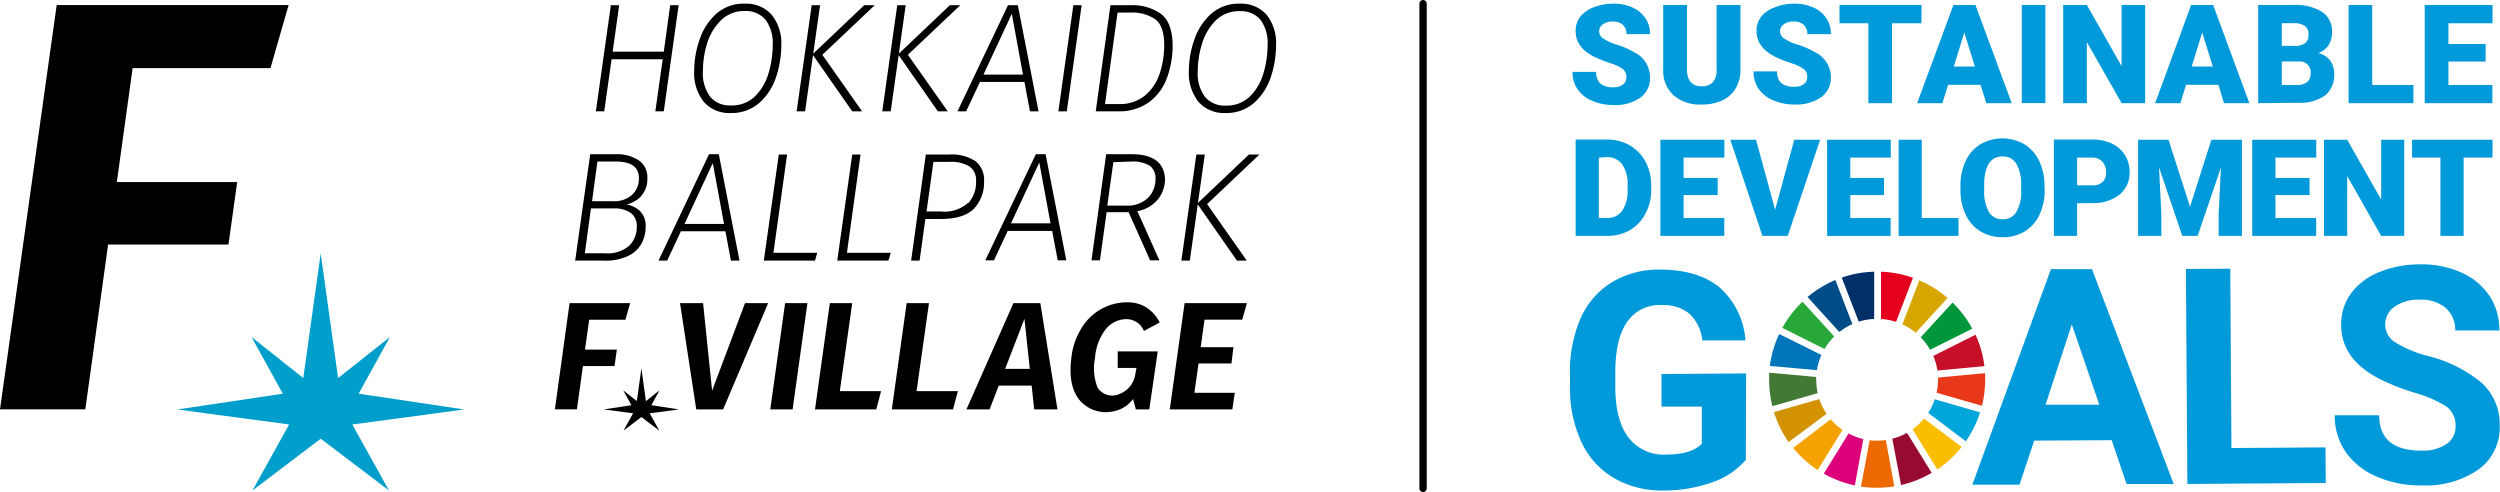 <svg xmlns="http://www.w3.org/2000/svg" viewBox="0 0 340.43 67"><defs><style>.cls-1{fill:#0099d9;}.cls-2{fill:#28a838;}.cls-3{fill:#d7a600;}.cls-4{fill:#c60f28;}.cls-5{fill:#00973b;}.cls-6{fill:#427935;}.cls-7{fill:#fabd00;}.cls-8{fill:#e83819;}.cls-9{fill:#f5a200;}.cls-10{fill:#0075ba;}.cls-11{fill:#970b31;}.cls-12{fill:#00a6d9;}.cls-13{fill:#ed6a02;}.cls-14{fill:#e5001e;}.cls-15{fill:#dc007a;}.cls-16{fill:#003067;}.cls-17{fill:#d39200;}.cls-18{fill:#004c88;}.cls-19{fill:#009ecb;}.cls-20{fill:none;stroke:#000;stroke-linecap:round;stroke-miterlimit:10;}</style></defs><g id="レイヤー_2" data-name="レイヤー 2"><g id="design"><path class="cls-1" d="M237.74,62.61a10.39,10.39,0,0,1-4.58,3.06,19.37,19.37,0,0,1-6.59,1.12,13,13,0,0,1-6.67-1.62,11,11,0,0,1-4.46-4.78A17.07,17.07,0,0,1,213.79,53V51a18,18,0,0,1,1.42-7.6,10.91,10.91,0,0,1,4.23-4.93A12.28,12.28,0,0,1,226,36.71q5.2,0,8.16,2.43a10.62,10.62,0,0,1,3.52,7.21l-5.87,0a5.84,5.84,0,0,0-1.8-3.67,5.71,5.71,0,0,0-3.8-1.14,5.33,5.33,0,0,0-4.67,2.34q-1.59,2.32-1.58,6.89v1.87q0,4.6,1.8,6.94a6,6,0,0,0,5.14,2.32q3.4,0,4.84-1.48l0-5.05-5.49,0,0-4.44,11.52-.08Z"/><path class="cls-1" d="M287.55,59.94,277,60l-2,6-6.42,0,10.7-29.35,5.59,0L296,65.91l-6.42,0Zm-9-4.83,7.32,0-3.75-10.93Z"/><polygon class="cls-1" points="303.86 61.01 316.67 60.92 316.7 65.77 297.86 65.9 297.66 36.63 303.7 36.59 303.86 61.01"/><path class="cls-1" d="M334.38,58a3.13,3.13,0,0,0-1.22-2.62,16.19,16.19,0,0,0-4.36-1.9,30.52,30.52,0,0,1-5-2c-3.33-1.78-5-4.18-5-7.23a7.1,7.1,0,0,1,1.3-4.24,8.84,8.84,0,0,1,3.82-2.93A14.4,14.4,0,0,1,329.53,36a13.13,13.13,0,0,1,5.59,1.09A8.88,8.88,0,0,1,339,40.29,8.32,8.32,0,0,1,340.34,45l-6,0A4,4,0,0,0,333,41.9a5.23,5.23,0,0,0-3.56-1.09,5.53,5.53,0,0,0-3.43,1,2.92,2.92,0,0,0-1.21,2.47,2.83,2.83,0,0,0,1.45,2.39,16.43,16.43,0,0,0,4.25,1.78A18.31,18.31,0,0,1,338,52.19a7.64,7.64,0,0,1,2.39,5.7,7.06,7.06,0,0,1-2.83,6,12.6,12.6,0,0,1-7.73,2.21,14.92,14.92,0,0,1-6.16-1.19,9.71,9.71,0,0,1-4.25-3.36,8.69,8.69,0,0,1-1.5-5l6.06,0q0,4.85,5.82,4.81a5.63,5.63,0,0,0,3.35-.9A2.85,2.85,0,0,0,334.38,58"/><path class="cls-2" d="M248.45,47.52a8.71,8.71,0,0,1,1.32-1.7l-4.32-4.74a14.93,14.93,0,0,0-2.75,3.57Z"/><path class="cls-3" d="M259.05,44.17a8,8,0,0,1,1.82,1.14l4.33-4.74a14.94,14.94,0,0,0-3.84-2.4Z"/><path class="cls-4" d="M269,45.59l-5.74,2.87a8.6,8.6,0,0,1,.57,2l6.39-.6a14.18,14.18,0,0,0-1.22-4.3"/><path class="cls-5" d="M262.82,47.63l5.75-2.87a14.64,14.64,0,0,0-2.69-3.56l-4.33,4.73a8.47,8.47,0,0,1,1.27,1.7"/><path class="cls-6" d="M247.31,51.71c0-.13,0-.26,0-.38l-6.4-.58q0,.48,0,1a14.41,14.41,0,0,0,.44,3.56l6.17-1.77a8.76,8.76,0,0,1-.19-1.79"/><path class="cls-7" d="M262,57a8.69,8.69,0,0,1-1.56,1.47l3.37,5.46a14.64,14.64,0,0,0,3.31-3.07Z"/><path class="cls-8" d="M263.9,51.71a7.94,7.94,0,0,1-.19,1.77l6.18,1.77a14.73,14.73,0,0,0,.43-3.54q0-.45,0-.9l-6.4.6c0,.1,0,.2,0,.3"/><path class="cls-9" d="M249.29,57.09,244.18,61a14.78,14.78,0,0,0,3.34,3l3.38-5.46a8.23,8.23,0,0,1-1.61-1.45"/><path class="cls-10" d="M247.41,50.4a8.47,8.47,0,0,1,.62-2.06l-5.75-2.86A14.77,14.77,0,0,0,241,49.83Z"/><path class="cls-11" d="M263.05,64.4l-3.37-5.46a8.31,8.31,0,0,1-2,.8l1.19,6.31a14.58,14.58,0,0,0,4.15-1.65"/><path class="cls-12" d="M263.46,54.37a8.1,8.1,0,0,1-.89,1.85l5.12,3.87a14.61,14.61,0,0,0,1.94-3.94Z"/><path class="cls-13" d="M256.8,59.92a7.88,7.88,0,0,1-1.2.09,7.73,7.73,0,0,1-1-.06l-1.19,6.32a15.22,15.22,0,0,0,2.15.15,14.46,14.46,0,0,0,2.39-.19Z"/><path class="cls-14" d="M256.14,43.43a8.66,8.66,0,0,1,2.05.4l2.3-6a14.59,14.59,0,0,0-4.35-.83Z"/><path class="cls-15" d="M253.73,59.79a7.6,7.6,0,0,1-2-.77l-3.38,5.47a14.7,14.7,0,0,0,4.23,1.61Z"/><path class="cls-16" d="M253.11,43.8a8.11,8.11,0,0,1,2.1-.37V37a14.66,14.66,0,0,0-4.42.8Z"/><path class="cls-17" d="M248.73,56.35a8.56,8.56,0,0,1-1-2l-6.17,1.77a14.72,14.72,0,0,0,2,4.08Z"/><path class="cls-18" d="M250.47,45.21a8.38,8.38,0,0,1,1.77-1.08l-2.32-6a14.78,14.78,0,0,0-3.78,2.32Z"/><path class="cls-1" d="M221.47,10.5a1.35,1.35,0,0,0-.5-1.11,6.38,6.38,0,0,0-1.76-.81,17.59,17.59,0,0,1-2.06-.82q-2.6-1.27-2.59-3.51a3.16,3.16,0,0,1,.64-2A4.31,4.31,0,0,1,217,1,7.26,7.26,0,0,1,219.7.5a6.25,6.25,0,0,1,2.58.51,4.17,4.17,0,0,1,1.78,1.47,3.81,3.81,0,0,1,.63,2.17h-3.21a1.63,1.63,0,0,0-.5-1.27,2,2,0,0,0-1.36-.45,2.22,2.22,0,0,0-1.36.38,1.19,1.19,0,0,0-.5,1,1.17,1.17,0,0,0,.55.93,7,7,0,0,0,1.94.87,11,11,0,0,1,2.27,1,3.81,3.81,0,0,1,2.17,3.44,3.26,3.26,0,0,1-1.32,2.75,5.86,5.86,0,0,1-3.63,1,7.18,7.18,0,0,1-2.94-.58,4.39,4.39,0,0,1-2-1.6,4.11,4.11,0,0,1-.67-2.33h3.23a2.05,2.05,0,0,0,.56,1.58,2.62,2.62,0,0,0,1.8.51,2.05,2.05,0,0,0,1.26-.35,1.13,1.13,0,0,0,.47-1"/><path class="cls-1" d="M237,.68V9.43a5,5,0,0,1-.63,2.57,4.08,4.08,0,0,1-1.82,1.66,6.39,6.39,0,0,1-2.8.57A5.48,5.48,0,0,1,227.92,13a4.51,4.51,0,0,1-1.44-3.47V.68h3.24V9.56q.06,2.19,2,2.19a2,2,0,0,0,1.52-.55,2.57,2.57,0,0,0,.51-1.79V.68Z"/><path class="cls-1" d="M246.1,10.5a1.32,1.32,0,0,0-.5-1.11,6.24,6.24,0,0,0-1.76-.81,17.35,17.35,0,0,1-2.05-.82q-2.59-1.27-2.6-3.51a3.17,3.17,0,0,1,.65-2A4.25,4.25,0,0,1,241.67,1,7.24,7.24,0,0,1,244.33.5a6.25,6.25,0,0,1,2.58.51,4.06,4.06,0,0,1,1.78,1.47,3.81,3.81,0,0,1,.63,2.17h-3.21a1.63,1.63,0,0,0-.5-1.27,1.93,1.93,0,0,0-1.35-.45,2.25,2.25,0,0,0-1.37.38,1.19,1.19,0,0,0-.5,1,1.2,1.2,0,0,0,.55.93,7.09,7.09,0,0,0,1.94.87,11.08,11.08,0,0,1,2.28,1,3.81,3.81,0,0,1,2.16,3.44A3.26,3.26,0,0,1,248,13.23a5.85,5.85,0,0,1-3.62,1,7.11,7.11,0,0,1-2.94-.58,4.47,4.47,0,0,1-2-1.6,4.18,4.18,0,0,1-.66-2.33H242a2,2,0,0,0,.55,1.58,2.63,2.63,0,0,0,1.81.51,2.07,2.07,0,0,0,1.26-.35,1.12,1.12,0,0,0,.46-1"/><polygon class="cls-1" points="261.65 3.17 257.64 3.17 257.64 14.05 254.42 14.05 254.42 3.17 250.49 3.17 250.49 0.68 261.65 0.68 261.65 3.17"/><path class="cls-1" d="M269.69,11.55h-4.41l-.78,2.5h-3.44L266,.68h3l4.94,13.37h-3.46Zm-3.64-2.49h2.87l-1.44-4.63Z"/><rect class="cls-1" x="275.31" y="0.68" width="3.21" height="13.36"/><polygon class="cls-1" points="292.11 14.05 288.91 14.05 284.17 5.73 284.17 14.05 280.95 14.05 280.95 0.68 284.17 0.68 288.9 9 288.9 0.68 292.11 0.68 292.11 14.05"/><path class="cls-1" d="M302.09,11.55h-4.41l-.77,2.5h-3.44L298.37.68h3l4.93,13.37h-3.46Zm-3.64-2.49h2.87l-1.44-4.63Z"/><path class="cls-1" d="M307.5,14.05V.68h4.8a6.79,6.79,0,0,1,3.92.95,3.12,3.12,0,0,1,1.34,2.74,3.2,3.2,0,0,1-.47,1.77,2.79,2.79,0,0,1-1.41,1.09,2.75,2.75,0,0,1,1.61,1,3,3,0,0,1,.56,1.83A3.56,3.56,0,0,1,316.61,13a5.9,5.9,0,0,1-3.69,1Zm3.22-7.8h1.68a2.35,2.35,0,0,0,1.5-.38,1.37,1.37,0,0,0,.45-1.12,1.42,1.42,0,0,0-.48-1.21,2.61,2.61,0,0,0-1.57-.38h-1.58Zm0,2.12v3.2h2.11a2,2,0,0,0,1.34-.4,1.41,1.41,0,0,0,.47-1.12A1.48,1.48,0,0,0,313,8.37Z"/><polygon class="cls-1" points="323.03 11.57 328.64 11.57 328.64 14.05 319.81 14.05 319.81 0.68 323.03 0.68 323.03 11.57"/><polygon class="cls-1" points="338.47 8.38 333.41 8.38 333.41 11.57 339.39 11.57 339.39 14.05 330.18 14.05 330.18 0.68 339.41 0.68 339.41 3.17 333.41 3.17 333.41 5.99 338.47 5.99 338.47 8.38"/><path class="cls-1" d="M214.56,32.12V19h4.22a6.23,6.23,0,0,1,3.12.78A5.59,5.59,0,0,1,224.06,22a6.69,6.69,0,0,1,.79,3.21v.6a6.73,6.73,0,0,1-.76,3.23A5.6,5.6,0,0,1,222,31.31a6.08,6.08,0,0,1-3.08.81Zm3.16-10.65v8.22h1.1a2.45,2.45,0,0,0,2.08-1,4.74,4.74,0,0,0,.73-2.88v-.56a4.66,4.66,0,0,0-.73-2.86,2.49,2.49,0,0,0-2.12-1Z"/><polygon class="cls-1" points="233.9 26.56 229.26 26.56 229.26 29.69 234.8 29.69 234.8 32.12 226.1 32.12 226.1 19.03 234.81 19.03 234.81 21.46 229.26 21.46 229.26 24.23 233.9 24.23 233.9 26.56"/><polygon class="cls-1" points="241.72 28.56 244.33 19.03 247.85 19.03 243.44 32.12 239.99 32.12 235.62 19.03 239.12 19.03 241.72 28.56"/><polygon class="cls-1" points="256.55 26.56 251.96 26.56 251.96 29.69 257.45 29.69 257.45 32.12 248.8 32.12 248.8 19.03 257.47 19.03 257.47 21.46 251.96 21.46 251.96 24.23 256.55 24.23 256.55 26.56"/><polygon class="cls-1" points="261.69 29.69 266.69 29.69 266.69 32.12 258.54 32.12 258.54 19.03 261.69 19.03 261.69 29.69"/><path class="cls-1" d="M278.43,25.84a7.83,7.83,0,0,1-.71,3.4,5.31,5.31,0,0,1-2,2.27,5.6,5.6,0,0,1-3,.79,5.67,5.67,0,0,1-3-.77,5.26,5.26,0,0,1-2-2.2,7.58,7.58,0,0,1-.76-3.28v-.74a7.75,7.75,0,0,1,.71-3.39,5.2,5.2,0,0,1,2-2.27,6,6,0,0,1,6,0,5.35,5.35,0,0,1,2,2.25,7.5,7.5,0,0,1,.73,3.35Zm-3.21-.54a5.59,5.59,0,0,0-.65-3,2.11,2.11,0,0,0-1.87-1q-2.37,0-2.51,3.56v1a5.71,5.71,0,0,0,.64,3,2.1,2.1,0,0,0,1.9,1,2.05,2.05,0,0,0,1.84-1,5.46,5.46,0,0,0,.66-2.92Z"/><path class="cls-1" d="M282.84,27.68v4.44h-3.16V19h5.23a6.08,6.08,0,0,1,2.66.55,4.22,4.22,0,0,1,1.79,1.57,4.34,4.34,0,0,1,.63,2.32,3.79,3.79,0,0,1-1.37,3.06,5.65,5.65,0,0,1-3.76,1.15Zm0-2.44h2.07a1.94,1.94,0,0,0,1.4-.46,1.68,1.68,0,0,0,.48-1.29,2.13,2.13,0,0,0-.5-1.47,1.78,1.78,0,0,0-1.34-.56h-2.11Z"/><polygon class="cls-1" points="295.29 19.03 298.22 28.14 301.13 19.03 305.29 19.03 305.29 32.12 302.12 32.12 302.12 29.06 302.43 22.8 299.26 32.12 297.17 32.12 294 22.8 294.31 29.06 294.31 32.12 291.15 32.12 291.15 19.03 295.29 19.03"/><polygon class="cls-1" points="314.5 26.56 309.85 26.56 309.85 29.69 315.4 29.69 315.4 32.12 306.69 32.12 306.69 19.03 315.41 19.03 315.41 21.46 309.85 21.46 309.85 24.23 314.5 24.23 314.5 26.56"/><polygon class="cls-1" points="327.39 32.12 324.25 32.12 319.62 23.97 319.62 32.12 316.46 32.12 316.46 19.03 319.62 19.03 324.25 27.18 324.25 19.03 327.39 19.03 327.39 32.12"/><polygon class="cls-1" points="339.41 21.46 335.48 21.46 335.48 32.12 332.32 32.12 332.32 21.46 328.46 21.46 328.46 19.03 339.41 19.03 339.41 21.46"/><polygon class="cls-19" points="48.84 53.61 53.1 45.89 46.04 51.48 43.67 34.51 41.3 51.48 34.25 45.89 38.51 53.61 24.13 55.76 39.37 57.8 34.38 66.79 43.67 59.74 52.97 66.79 47.97 57.8 63.22 55.76 48.84 53.61"/><path d="M39.3.69,36.83,9.28H18.06L15.91,24.79H32.3L31.11,33.3H14.72l-3.1,22.44H0L7.72.69Z"/><polygon points="88.7 55.18 89.81 53.15 87.96 54.62 87.34 50.16 86.72 54.62 84.86 53.15 85.98 55.18 82.21 55.75 86.21 56.28 84.9 58.64 87.34 56.79 89.78 58.64 88.47 56.28 92.47 55.75 88.7 55.18"/><path d="M85.81,41.28l-.65,2.26H80.23l-.57,4.07H84l-.32,2.24h-4.3l-.82,5.89h-3l2-14.46Z"/><polygon points="90.39 15.16 92.41 0.71 91.26 0.71 90.39 7.04 83.43 7.04 84.31 0.71 83.18 0.71 81.14 15.16 82.28 15.16 83.28 8.07 90.24 8.07 89.24 15.16 90.39 15.16"/><path d="M99.47,15.39a5.71,5.71,0,0,0,4-1.44,8.17,8.17,0,0,0,2.24-3.55,13.66,13.66,0,0,0,.68-4.2A6.18,6.18,0,0,0,105.07,2,4.62,4.62,0,0,0,101.45.5a5.62,5.62,0,0,0-4,1.45A8.27,8.27,0,0,0,95.23,5.5a12.8,12.8,0,0,0-.7,4.13,6.25,6.25,0,0,0,1.32,4.25A4.57,4.57,0,0,0,99.47,15.39ZM101.41,1.5a3.51,3.51,0,0,1,2.81,1.16,5.3,5.3,0,0,1,1,3.5,13.55,13.55,0,0,1-.54,3.72,7.34,7.34,0,0,1-1.82,3.19,4.53,4.53,0,0,1-3.36,1.29,3.47,3.47,0,0,1-2.78-1.17,5.28,5.28,0,0,1-1-3.52A12.76,12.76,0,0,1,96.26,6a7.51,7.51,0,0,1,1.86-3.18A4.48,4.48,0,0,1,101.41,1.5Z"/><polygon points="110.71 7.51 116.05 15.16 117.39 15.16 111.98 7.46 119.11 0.71 117.68 0.71 110.74 7.3 111.67 0.71 110.53 0.71 108.48 15.16 109.63 15.16 110.71 7.51"/><polygon points="122.37 7.51 127.71 15.16 129.05 15.16 123.63 7.46 130.76 0.71 129.34 0.71 122.4 7.3 123.33 0.71 122.18 0.71 120.14 15.16 121.29 15.16 122.37 7.51"/><path d="M131.56,15.16l1.88-4h6.06l.75,4h1.17L138.6.71h-1.34l-6.88,14.45Zm2.36-5,3.86-8.28,1.52,8.28Z"/><polygon points="147.29 0.71 146.16 0.71 144.12 15.16 145.27 15.16 147.29 0.71"/><path d="M158.08,1.88h0A6.7,6.7,0,0,0,154,.71h-2.79l-2,14.45h3a6.91,6.91,0,0,0,4.3-1.28,7.13,7.13,0,0,0,2.42-3.33,12.77,12.77,0,0,0,.75-4.44C159.65,4.09,159.12,2.67,158.08,1.88ZM154,1.71a5.49,5.49,0,0,1,3.3.91c.82.6,1.23,1.76,1.23,3.47a12.18,12.18,0,0,1-.61,3.91,6.48,6.48,0,0,1-2,3,5.36,5.36,0,0,1-3.57,1.17h-1.88l1.71-12.45Z"/><path d="M172.47,2h0A4.62,4.62,0,0,0,168.85.5a5.66,5.66,0,0,0-4,1.45,8.35,8.35,0,0,0-2.25,3.55,12.81,12.81,0,0,0-.71,4.13,6.3,6.3,0,0,0,1.32,4.25,4.61,4.61,0,0,0,3.63,1.51,5.71,5.71,0,0,0,4-1.44,8.27,8.27,0,0,0,2.24-3.55,13.66,13.66,0,0,0,.68-4.2A6.18,6.18,0,0,0,172.47,2Zm.14,4.18a13.55,13.55,0,0,1-.54,3.72,7.34,7.34,0,0,1-1.82,3.19,4.53,4.53,0,0,1-3.36,1.29,3.5,3.5,0,0,1-2.79-1.17,5.34,5.34,0,0,1-1-3.52,12.76,12.76,0,0,1,.57-3.7,7.51,7.51,0,0,1,1.86-3.18,4.47,4.47,0,0,1,3.29-1.29,3.51,3.51,0,0,1,2.81,1.16A5.3,5.3,0,0,1,172.61,6.16Z"/><path d="M88.15,24.25A2.74,2.74,0,0,0,87,21.85,5.44,5.44,0,0,0,83.8,21H80.37L78.32,35.49h4a7.08,7.08,0,0,0,3.28-.67,4.07,4.07,0,0,0,1.79-1.71,4.88,4.88,0,0,0,.53-2.23,2.81,2.81,0,0,0-.83-2.2h0a3.69,3.69,0,0,0-1.79-.84,3.78,3.78,0,0,0,2-1.13A3.47,3.47,0,0,0,88.15,24.25Zm-1.44,6.61a3.6,3.6,0,0,1-1,2.58,4.49,4.49,0,0,1-3.33,1.05H79.64l.83-6.11h3.15A3.83,3.83,0,0,1,85.9,29,2.18,2.18,0,0,1,86.71,30.86ZM83.49,27.4H80.62L81.35,22h2.52C86,22,87,22.77,87,24.27a3,3,0,0,1-.91,2.24A3.6,3.6,0,0,1,83.49,27.4Z"/><path d="M99.53,35.49h1.17L97.88,21H96.55L89.67,35.49h1.18l1.87-4h6.06Zm-.94-5H93.21l3.85-8.28Z"/><polygon points="105.32 34.42 107.18 21.04 106.05 21.04 104.01 35.49 110.98 35.49 111.29 34.42 105.32 34.42"/><polygon points="117.18 21.04 116.05 21.04 114.01 35.49 120.98 35.49 121.3 34.42 115.33 34.42 117.18 21.04"/><path d="M132.8,21.93a5.87,5.87,0,0,0-3.5-.89h-3.23l-2,14.45h1.15l.79-5.67h2.1c2.11,0,3.65-.49,4.57-1.46A5.22,5.22,0,0,0,134,24.67,3.2,3.2,0,0,0,132.8,21.93Zm-1,5.71a4.77,4.77,0,0,1-3.63,1.16h-2l.94-6.76h2.17a4.94,4.94,0,0,1,2.73.62,2.25,2.25,0,0,1,.9,2,4.22,4.22,0,0,1-1.06,3Z"/><path d="M141.05,21l-6.88,14.45h1.18l1.87-4h6.06l.75,4h1.17L142.38,21Zm2,9.41h-5.38l3.85-8.28Z"/><path d="M154.13,21h-3.5l-2,14.45h1.15l.91-6.55h3l2.92,6.55h1.27l-3-6.69a4.79,4.79,0,0,0,2.81-1.63,4.41,4.41,0,0,0,.95-2.77C158.54,22.17,157.05,21,154.13,21Zm-.08,1a4.37,4.37,0,0,1,2.53.58,2.1,2.1,0,0,1,.77,1.78,3.65,3.65,0,0,1-.95,2.51A4,4,0,0,1,153.3,28h-2.52l.83-5.92Z"/><polygon points="170.07 21.04 163.13 27.63 164.06 21.04 162.91 21.04 160.87 35.49 162.02 35.49 163.1 27.84 168.44 35.49 169.78 35.49 164.37 27.79 171.5 21.04 170.07 21.04"/><polygon points="96.97 53.2 95.74 41.28 92.6 41.28 94.81 55.75 98.47 55.75 104.6 41.28 101.45 41.28 96.97 53.2"/><polygon points="104.89 55.75 107.93 55.75 109.95 41.28 106.91 41.28 104.89 55.75"/><polygon points="116.05 41.28 113 41.28 110.98 55.75 119.32 55.75 119.98 53.26 114.36 53.26 116.05 41.28"/><polygon points="126.5 41.28 123.46 41.28 121.44 55.75 129.77 55.75 130.44 53.26 124.81 53.26 126.5 41.28"/><path d="M138,41.28l-6.4,14.47h3.15L136,52.51h4.48l.35,3.24H144l-2.34-14.47Zm-1.13,8.95,2.63-6.82.73,6.82Z"/><polygon points="159.29 55.75 167.81 55.75 168.14 53.49 162.64 53.49 163.21 49.49 167.69 49.49 167.96 47.28 163.5 47.28 164.02 43.53 169.16 43.53 169.79 41.28 161.31 41.28 159.29 55.75"/><path d="M156.5,55.75h-1.83l-.38-1.42a4.3,4.3,0,0,1-2.76,1.7,4.7,4.7,0,0,1-4.64-1.69c-.95-1.29-1.32-3.09-1-5.6a9.42,9.42,0,0,1,1.4-4.09,7.23,7.23,0,0,1,6.39-3.48,4.63,4.63,0,0,1,2.31.63,5.15,5.15,0,0,1,1.93,2.11l-2.15,1.16a2.57,2.57,0,0,0-2.64-1.6,3.61,3.61,0,0,0-2.51,1.3,7.21,7.21,0,0,0-1.51,4,7,7,0,0,0,.35,4,2.36,2.36,0,0,0,3,.87,3.37,3.37,0,0,0,2.11-2.54c.09-.53.19-1,.19-1H152.2l0-2.25h5.45Z"/><line class="cls-20" x1="193.78" y1="0.5" x2="193.78" y2="66.5"/></g></g></svg>